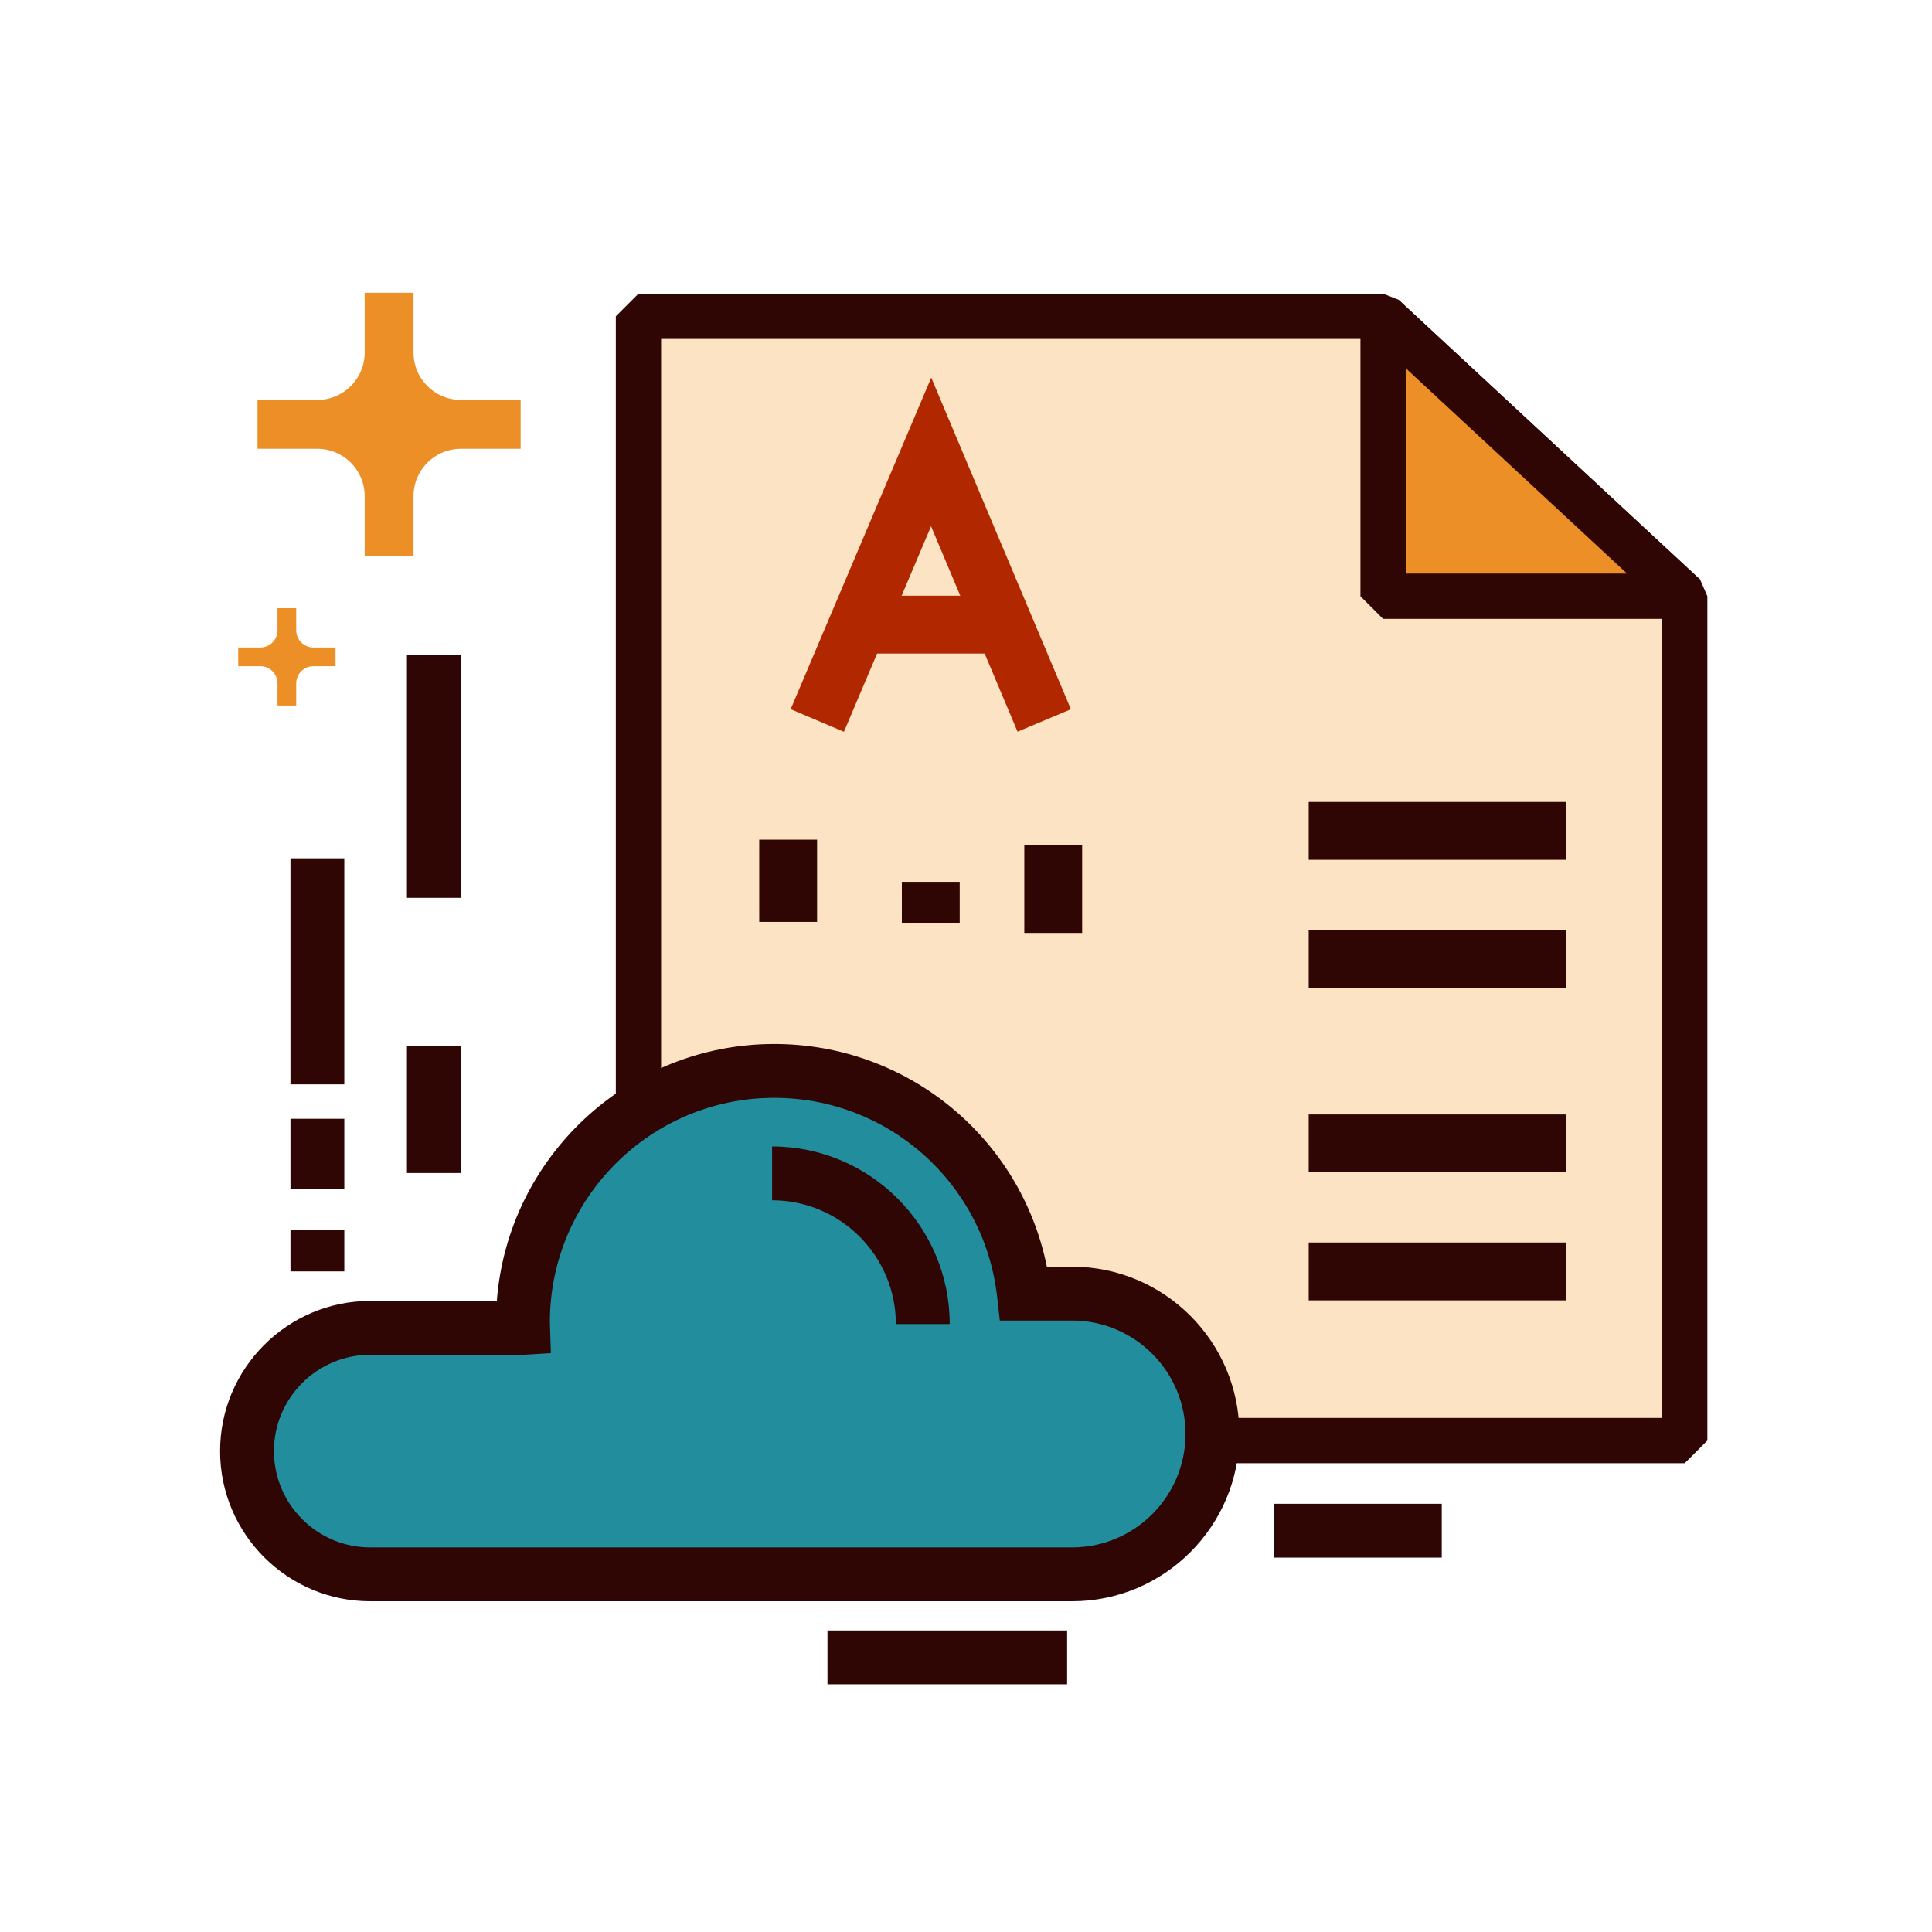<?xml version="1.0" encoding="utf-8"?>
<svg width="800px" height="800px" viewBox="0 0 1024 1024" class="icon"  version="1.1" xmlns="http://www.w3.org/2000/svg"><path d="M892.937 316.002v447.525H338.394V167.652h394.663z" fill="#FCE3C3" /><path d="M892.937 775.527H338.395l-12-12V167.652l12-12h394.663l8.162 3.204 159.879 148.349 3.838 8.796v447.526l-12 12z m-542.542-24h530.542v-430.29L728.348 179.652H350.395v571.875z" fill="#300604" /><path d="M733.057 167.652v148.349h159.88z" fill="#ED8F27" /><path d="M892.937 328.001h-159.88l-12-12V167.652l20.162-8.796 159.88 148.349-8.162 20.796z m-147.88-24h117.305L745.057 195.157v108.844z" fill="#300604" /><path d="M206.23 186.859c0 21.025 17.043 38.068 38.068 38.068h31.664-31.664c-21.025 0-38.068 17.044-38.068 38.069v31.664-31.664c0-21.025-17.044-38.069-38.069-38.069h-31.664 31.664c21.025-0.001 38.069-17.044 38.069-38.068v-31.664 31.664z" fill="#ED8F27" /><path d="M219.178 294.655h-25.892v-31.658c0-13.857-11.269-25.125-25.126-25.125h-31.665V211.98h31.665c13.857 0 25.126-11.269 25.126-25.126v-31.657h25.892v31.657c0 13.857 11.268 25.126 25.116 25.126v25.892c-13.848 0-25.116 11.268-25.116 25.125v31.658z m-17.093-69.729a50.857 50.857 0 0 1 4.147 4.146 49.209 49.209 0 0 1 4.138-4.146 49.22 49.22 0 0 1-4.138-4.147 50.711 50.711 0 0 1-4.147 4.147z m73.876 12.947h-31.666V211.98h31.666v25.893z" fill="#ED8F27" /><path d="M447.299 387.858l-28.228-11.979 74.505-175.709 74.014 175.749-28.269 11.899-45.846-108.872z" fill="#B12800" /><path d="M454.267 315.73h75.662v30.664h-75.662z" fill="#B12800" /><path d="M568.225 671.374h-13.37c-13.731-68.13-73.741-118.041-144.493-118.041-77.514 0-141.249 60.121-147.029 136.187h-67.089c-43.881 0-79.587 35.705-79.587 79.595 0 43.881 35.706 79.586 79.587 79.586h371.981c48.889 0 88.663-39.775 88.663-88.663 0-48.889-39.773-88.664-88.663-88.664z" fill="#300604" /><path d="M568.225 820.159H196.244c-28.142 0-51.045-22.902-51.045-51.044 0-28.152 22.903-51.054 51.045-51.054h81.007l14.727-0.865-0.53-16.408c0-65.566 53.348-118.914 118.915-118.914 60.53 0 111.315 45.302 118.125 105.378l1.431 12.663h38.307c33.15 0 60.121 26.972 60.121 60.122 0 33.151-26.971 60.122-60.122 60.122z" fill="#228E9D" /><path d="M503.365 701.774h-28.542c0-36.169-29.424-65.594-65.594-65.594v-28.542c51.909 0 94.136 42.228 94.136 94.136zM215.692 554.474h28.542v67.255h-28.542zM153.951 454.917h28.542v119.801h-28.542zM153.955 592.977h28.542v37.219h-28.542zM153.955 651.994h28.542v21.887h-28.542zM215.693 347.04h28.542v128.828h-28.542zM542.9 448.065h30.664v46.405H542.9zM402.407 445.048h30.664v43.57h-30.664zM477.999 467.384h30.664v21.79h-30.664zM438.583 864.164H565.6v28.542H438.583zM693.638 425.064h136.461v30.664H693.638zM693.638 492.924h136.461v30.664H693.638z" fill="#300604" /><path d="M693.638 590.688h136.461v30.664H693.638z" fill="#300604" /><path d="M693.638 658.549h136.461v30.664H693.638z" fill="#300604" /><path d="M675.249 797.028h88.914v28.542h-88.914z" fill="#300604" /><path d="M152.044 334.067c0 7.775 6.303 14.079 14.079 14.079h11.71-11.71c-7.775 0-14.079 6.303-14.079 14.078v11.71-11.71c0-7.775-6.303-14.078-14.078-14.078h-11.71 11.71c7.775-0.001 14.078-6.304 14.078-14.079v-11.71 11.71z" fill="#ED8F27" /><path d="M156.995 373.933h-9.903v-11.71c0-5.034-4.094-9.128-9.126-9.128h-11.71v-9.903h11.71c5.032 0 9.126-4.094 9.126-9.126v-11.71h9.903v11.71c0 5.032 4.094 9.126 9.128 9.126v9.903c-5.034 0-9.128 4.094-9.128 9.128v11.71z m-6.239-25.788c0.45 0.408 0.88 0.838 1.288 1.288 0.408-0.45 0.838-0.88 1.288-1.288-0.45-0.408-0.88-0.838-1.288-1.288-0.408 0.449-0.838 0.88-1.288 1.288z m27.077 4.951h-11.71v-9.903h11.71v9.903z" fill="#ED8F27" /></svg>